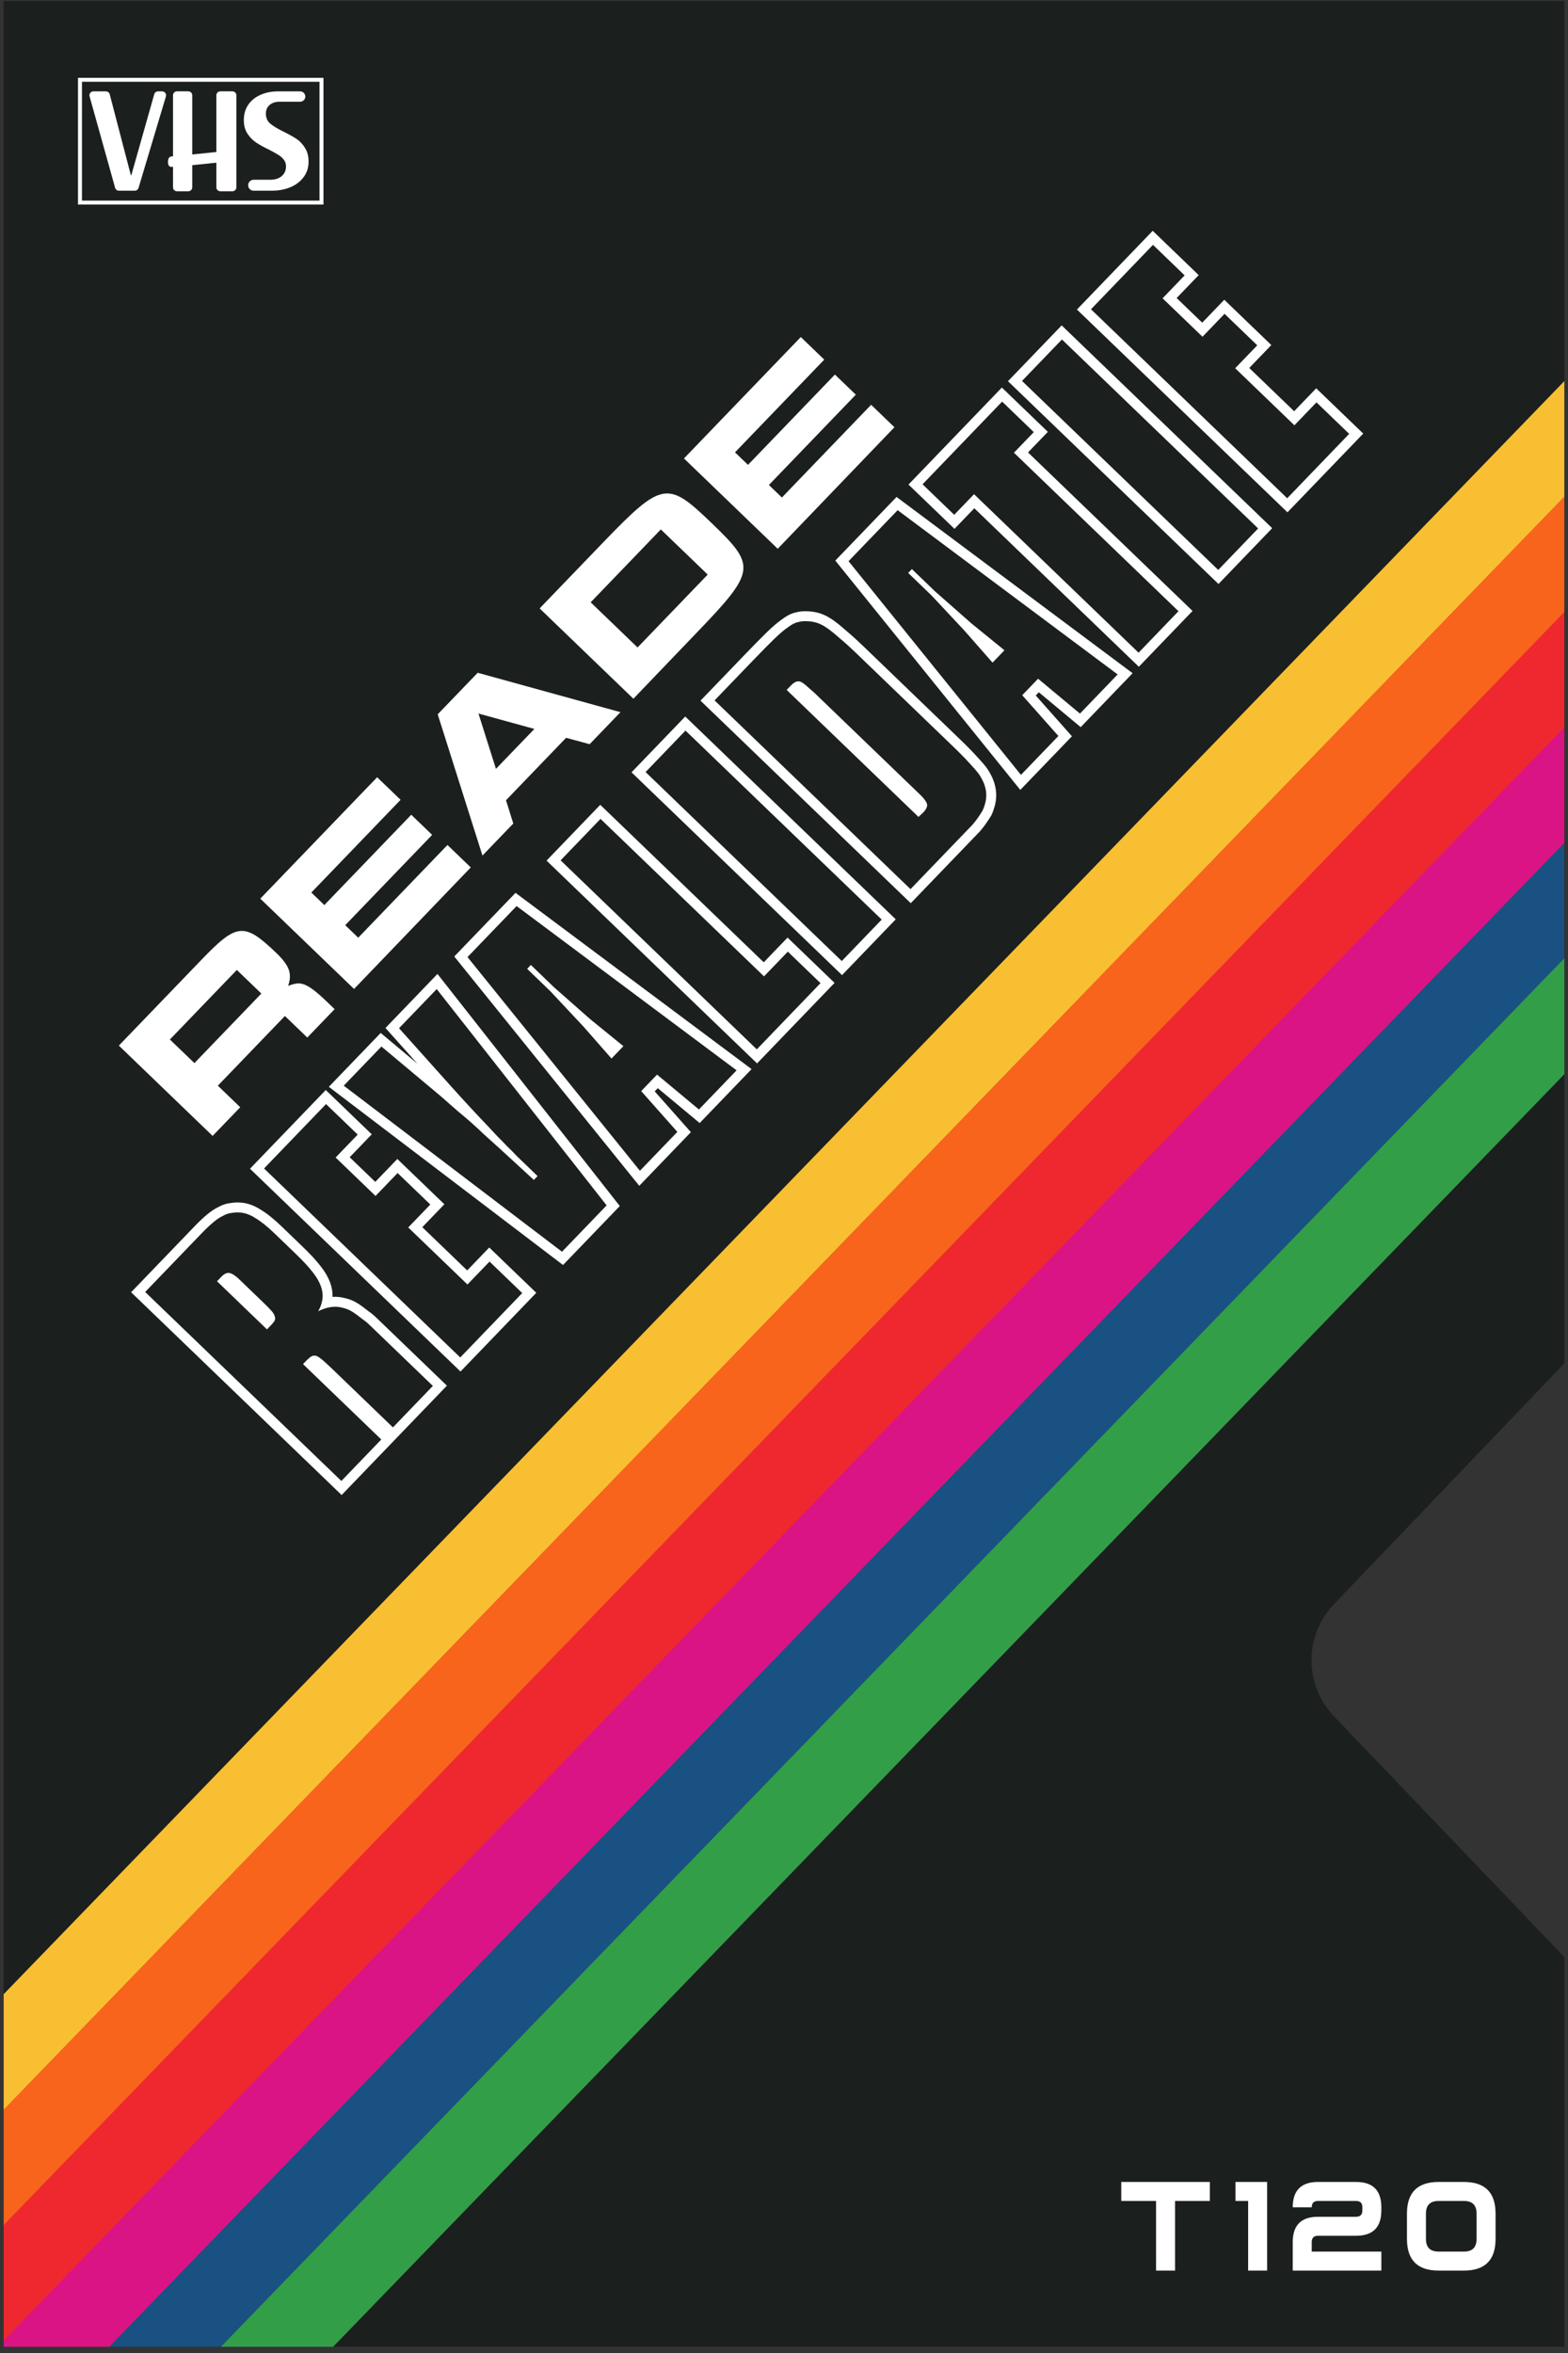 <?xml version="1.0" encoding="UTF-8"?>
<svg xmlns="http://www.w3.org/2000/svg" width="214" height="321" viewBox="0 0 214 321" fill="none">
  <rect x="0" y="0" width="214" height="321" fill="#333333" stroke="none"/>
  <g clip-path="url(#clip0_1420_37405)">
    <path d="M214.5 184.952L182.066 218.843C177.973 223.12 177.973 229.862 182.066 234.139L214.5 268.028V321.156H0.5V0.156H214.5V184.952Z" fill="#1B201E"></path>
    <mask id="mask0_1420_37405" style="mask-type:alpha" maskUnits="userSpaceOnUse" x="0" y="0" width="215" height="322">
      <path d="M214.5 184.952L182.066 218.843C177.973 223.12 177.973 229.862 182.066 234.139L214.5 268.028V321.156H0.5V0.156H214.5V184.952Z" fill="#1C211E"></path>
    </mask>
    <g mask="url(#mask0_1420_37405)">
      <rect x="10.915" y="10.886" width="32.962" height="16.751" stroke="white" stroke-width="0.54"></rect>
      <path d="M37.041 26.018C36.547 26.018 35.389 26.018 34.618 26.018C34.205 26.018 33.871 25.683 33.871 25.27V25.27C33.871 24.858 34.205 24.523 34.618 24.523C35.377 24.523 36.489 24.523 36.842 24.523C37.535 24.523 38.074 24.355 38.458 24.018C38.842 23.681 39.034 23.237 39.034 22.685C39.034 22.335 38.931 22.032 38.724 21.776C38.517 21.507 38.259 21.284 37.949 21.109C37.654 20.921 37.233 20.685 36.687 20.402C35.978 20.066 35.395 19.742 34.937 19.433C34.48 19.123 34.089 18.719 33.764 18.221C33.439 17.723 33.277 17.11 33.277 16.383C33.277 15.588 33.476 14.895 33.874 14.302C34.273 13.71 34.827 13.258 35.535 12.949C36.244 12.626 37.048 12.464 37.949 12.464C38.312 12.464 39.986 12.464 40.962 12.464C41.355 12.464 41.672 12.785 41.668 13.178V13.178C41.664 13.566 41.349 13.878 40.962 13.878C40.154 13.878 38.846 13.878 38.148 13.878C37.587 13.878 37.137 14.026 36.797 14.322C36.458 14.605 36.288 15.002 36.288 15.514C36.288 16.08 36.487 16.531 36.886 16.867C37.285 17.204 37.897 17.574 38.724 17.978C39.462 18.342 40.052 18.672 40.495 18.968C40.938 19.264 41.315 19.668 41.625 20.18C41.949 20.678 42.112 21.305 42.112 22.059C42.112 22.88 41.883 23.587 41.425 24.18C40.982 24.772 40.377 25.23 39.61 25.553C38.842 25.863 37.986 26.018 37.041 26.018Z" fill="white"></path>
      <path d="M24.154 26.094C23.856 26.094 23.614 25.853 23.614 25.554C23.614 24.655 23.614 22.928 23.614 22.733C23.36 22.812 22.924 22.832 22.924 22.079C22.924 21.325 23.38 21.325 23.614 21.325C23.614 18.307 23.614 16.206 23.614 13C23.614 12.702 23.856 12.459 24.154 12.459H25.697C25.995 12.459 26.237 12.701 26.237 12.999V21.074L29.529 20.738V12.999C29.529 12.701 29.771 12.459 30.07 12.459H31.719C32.018 12.459 32.26 12.701 32.26 12.999V25.553C32.26 25.852 32.018 26.094 31.719 26.094H30.07C29.771 26.094 29.529 25.852 29.529 25.553V22.197L26.237 22.533V25.553C26.237 25.852 25.995 26.094 25.697 26.094H24.154Z" fill="white"></path>
      <path d="M16.233 26.018C15.99 26.018 15.777 25.857 15.712 25.623L12.227 13.15C12.131 12.805 12.39 12.464 12.748 12.464H14.454C14.7 12.464 14.914 12.63 14.976 12.868L17.861 23.912H17.92L21.051 12.857C21.117 12.624 21.33 12.464 21.571 12.464H22.126C22.488 12.464 22.748 12.813 22.644 13.159L18.909 25.633C18.84 25.861 18.63 26.018 18.391 26.018H16.233Z" fill="white"></path>
      <path d="M194.613 301.985V305.44C194.613 306.591 195.189 307.167 196.34 307.167H199.795C200.947 307.167 201.523 306.591 201.523 305.44V301.985C201.523 300.833 200.947 300.257 199.795 300.257H196.34C195.189 300.257 194.613 300.833 194.613 301.985ZM192.021 305.44V301.985C192.021 299.106 193.461 297.666 196.34 297.666H199.795C202.674 297.666 204.114 299.106 204.114 301.985V305.44C204.114 308.319 202.674 309.758 199.795 309.758H196.34C193.461 309.758 192.021 308.319 192.021 305.44Z" fill="white"></path>
      <path d="M188.525 307.167V309.758H176.433V305.872C176.433 303.568 177.584 302.417 179.888 302.417H185.07C185.646 302.417 185.934 302.129 185.934 301.553V301.121C185.934 300.545 185.646 300.257 185.07 300.257H179.888C179.312 300.257 179.024 300.545 179.024 301.121H176.433C176.433 298.818 177.584 297.666 179.888 297.666H185.07C187.373 297.666 188.525 298.818 188.525 301.121V301.553C188.525 303.856 187.373 305.008 185.07 305.008H179.888C179.312 305.008 179.024 305.296 179.024 305.872V307.167H188.525Z" fill="white"></path>
      <path d="M172.936 309.758H170.345V300.257H168.617V297.666H172.936V309.758Z" fill="white"></path>
      <path d="M160.37 300.257V309.758H157.779V300.257H153.029V297.666H165.121V300.257H160.37Z" fill="white"></path>
    </g>
    <path d="M179.672 54.891L176.66 58.019L168.578 50.236L171.59 47.109L167.127 42.812L164.116 45.939L158.669 40.695L161.68 37.567L157.358 33.405L148.899 42.19L175.676 67.973L184.135 59.188L179.672 54.891ZM163.598 37.531L160.586 40.658L164.079 44.021L167.091 40.894L173.508 47.073L170.496 50.2L176.624 56.101L179.636 52.973L186.053 59.152L175.712 69.891L146.981 42.227L157.322 31.487L163.598 37.531Z" fill="white"></path>
    <path d="M144.933 46.311L139.485 51.969L166.262 77.751L171.71 72.093L144.933 46.311ZM173.628 72.057L166.298 79.669L137.567 52.005L144.896 44.393L173.628 72.057Z" fill="white"></path>
    <path d="M141.092 58.95L136.77 54.788L125.909 66.068L130.231 70.23L132.937 67.419L155.392 89.04L160.839 83.382L138.385 61.761L141.092 58.95ZM143.01 58.913L140.303 61.724L162.758 83.346L155.428 90.958L132.974 69.337L130.267 72.148L123.991 66.105L136.734 52.87L143.01 58.913Z" fill="white"></path>
    <path d="M122.362 67.796L154.579 91.84L147.494 99.198L141.78 94.442L141.359 94.879L146.295 100.444L139.249 107.761L114.003 76.477L122.362 67.796ZM115.81 76.556L139.339 105.712L144.448 100.406L139.512 94.841L141.678 92.593L147.392 97.349L152.535 92.007L122.51 69.598L115.81 76.556ZM124.455 77.635L127.618 80.68L132.565 85.036L137.086 88.712L135.461 90.398L131.617 86.02L127.111 81.207L123.948 78.162L124.455 77.635Z" fill="white"></path>
    <path d="M130.143 101.9L116.93 89.178C116.016 88.299 115.232 87.589 114.578 87.049C114.087 86.61 113.642 86.241 113.243 85.942L112.861 85.667C112.372 85.332 111.918 85.099 111.502 84.969C111.085 84.838 110.659 84.766 110.221 84.751C109.715 84.715 109.267 84.758 108.878 84.88C108.489 84.957 108.033 85.195 107.511 85.596C107.12 85.862 106.665 86.233 106.148 86.709L105.611 87.219C105.25 87.571 104.832 87.987 104.358 88.467L102.768 90.102L101.79 89.161C102.968 87.938 103.927 86.965 104.664 86.246L104.664 86.248C105.428 85.503 106.121 84.905 106.733 84.486C107.282 84.071 107.88 83.722 108.511 83.575C109.07 83.405 109.663 83.357 110.267 83.396L110.268 83.395C110.826 83.414 111.374 83.507 111.907 83.674C112.489 83.856 113.065 84.162 113.628 84.549C114.171 84.921 114.777 85.411 115.441 86.003L115.981 86.461C116.544 86.95 117.175 87.531 117.871 88.201L131.083 100.923C132.095 101.898 132.868 102.686 133.38 103.273L133.73 103.649C134.064 104.016 134.353 104.353 134.592 104.66L134.611 104.683L134.628 104.708C135.816 106.379 136.279 108.19 135.739 110.033L135.741 110.033C135.738 110.044 135.734 110.054 135.732 110.064C135.73 110.068 135.73 110.073 135.729 110.077L135.727 110.077C135.623 110.459 135.491 110.825 135.326 111.172L135.296 111.236L135.259 111.295C135.09 111.573 134.889 111.879 134.66 112.213L134.661 112.213C134.424 112.57 134.132 112.95 133.795 113.351L133.765 113.386L124.301 123.215L95.605 95.585L101.79 89.161L102.768 90.102L97.523 95.549L124.265 121.297L132.757 112.477C133.072 112.103 133.33 111.765 133.532 111.462C133.643 111.299 133.747 111.144 133.842 110.999L134.101 110.589C134.234 110.31 134.344 110.009 134.43 109.686C134.815 108.406 134.574 107.098 133.705 105.761L133.522 105.493C133.239 105.131 132.863 104.701 132.394 104.204C132.041 103.797 131.53 103.263 130.862 102.603L130.143 101.9ZM107.904 93.558C108.333 93.113 108.708 92.911 109.03 92.95C109.33 92.968 109.785 93.27 110.394 93.856L111.13 94.498L125.538 108.371L125.745 108.577C126.202 109.046 126.463 109.431 126.529 109.732C126.581 110.053 126.394 110.436 125.965 110.881L125.354 111.445L107.363 94.121L107.904 93.558Z" fill="white"></path>
    <path d="M93.556 99.668L88.108 105.326L114.885 131.109L120.333 125.451L93.556 99.668ZM122.251 125.414L114.921 133.027L86.19 105.362L93.52 97.75L122.251 125.414Z" fill="white"></path>
    <path d="M107.521 129.825L104.273 133.199L81.959 111.713L76.511 117.371L103.288 143.154L111.983 134.122L107.521 129.825ZM104.236 131.281L107.484 127.907L113.901 134.086L103.324 145.072L74.593 117.407L81.922 109.795L104.236 131.281Z" fill="white"></path>
    <path d="M70.359 121.804L102.575 145.849L95.49 153.207L89.776 148.451L89.355 148.888L94.291 154.452L87.245 161.77L61.999 130.485L70.359 121.804ZM63.806 130.565L87.335 159.721L92.444 154.415L87.509 148.85L89.674 146.601L95.388 151.357L100.531 146.016L70.506 123.606L63.806 130.565ZM72.452 131.643L75.614 134.688L80.561 139.045L85.081 142.72L83.457 144.407L79.614 140.029L75.106 135.216L71.944 132.17L72.452 131.643Z" fill="white"></path>
    <path d="M51.958 140.915L56.982 145.122L52.609 140.239L59.707 132.867L84.589 164.529L76.842 172.574L44.88 148.266L51.958 140.915ZM46.914 148.109L76.702 170.764L82.793 164.439L59.603 134.931L54.46 140.272L61.509 148.143C63.318 150.156 65.055 152.032 66.721 153.771C67.143 154.223 67.543 154.653 67.918 155.06C68.293 155.421 68.704 155.839 69.149 156.313C69.594 156.742 70.087 157.239 70.627 157.804L73.367 160.442L72.86 160.969L68.225 156.71C67.359 155.921 66.622 155.257 66.014 154.716C65.428 154.153 64.855 153.623 64.293 153.127C63.732 152.632 63.136 152.126 62.505 151.609C61.874 151.046 61.091 150.359 60.156 149.549L52.057 142.768L46.914 148.109Z" fill="white"></path>
    <path d="M66.81 172.106L63.798 175.233L55.716 167.451L58.728 164.324L54.265 160.027L51.253 163.154L45.806 157.909L48.818 154.782L44.496 150.62L36.037 159.405L62.814 185.188L71.273 176.403L66.81 172.106ZM50.736 154.746L47.724 157.873L51.217 161.236L54.228 158.109L60.646 164.287L57.634 167.415L63.762 173.315L66.773 170.188L73.191 176.367L62.85 187.106L34.119 159.441L44.459 148.702L50.736 154.746Z" fill="white"></path>
    <path d="M41.591 185.848C42.02 185.403 42.325 185.132 42.508 185.037C42.712 184.918 42.954 184.902 43.232 184.989C43.418 185.077 43.663 185.245 43.966 185.492L44.227 185.714C44.538 185.989 45.002 186.421 45.617 187.013L53.628 194.728L59.076 189.07L50.431 180.747C50.103 180.431 49.788 180.173 49.485 179.971C48.925 179.522 48.446 179.174 48.05 178.929C47.655 178.683 47.215 178.508 46.73 178.402C45.736 178.122 44.634 178.281 43.427 178.879C44.095 177.716 44.211 176.563 43.776 175.422C43.533 174.782 43.165 174.157 42.67 173.545C42.175 172.888 41.388 172.04 40.31 171.002L37.499 168.295C36.516 167.348 35.651 166.651 34.907 166.205C34.185 165.736 33.49 165.473 32.822 165.417C32.407 165.379 32.005 165.398 31.616 165.474C31.225 165.504 30.825 165.638 30.415 165.876C30.107 166.02 29.781 166.223 29.437 166.484L29.087 166.764C28.748 167.046 28.376 167.388 27.974 167.788L27.562 168.207L26.585 167.266C27.169 166.66 27.713 166.144 28.213 165.727C28.733 165.29 29.26 164.928 29.793 164.672C30.307 164.382 30.86 164.185 31.445 164.129C31.939 164.041 32.44 164.019 32.946 164.066L32.945 164.066C33.872 164.146 34.761 164.502 35.603 165.042L35.604 165.042C36.472 165.561 37.42 166.335 38.44 167.318L41.251 170.025C42.328 171.061 43.164 171.955 43.724 172.692C44.295 173.398 44.741 174.146 45.041 174.938L45.043 174.938C45.295 175.6 45.405 176.265 45.386 176.924C45.934 176.887 46.479 176.934 47.019 177.077L47.252 177.132C47.79 177.272 48.298 177.485 48.766 177.776C49.218 178.056 49.733 178.433 50.304 178.89C50.665 179.136 51.022 179.433 51.372 179.77L60.994 189.034L46.626 203.955L17.895 176.291L26.585 167.266L27.562 168.207L19.813 176.255L46.59 202.037L52.038 196.379L41.355 186.093L41.591 185.848ZM30.193 174.195C30.577 173.797 30.93 173.618 31.253 173.658L31.37 173.674C31.655 173.737 32.023 173.965 32.474 174.358L36.093 177.843L36.655 178.402C36.82 178.572 36.961 178.724 37.078 178.86L37.237 179.06C37.379 179.256 37.468 179.439 37.506 179.611L37.529 179.689C37.573 179.869 37.546 180.051 37.449 180.234C37.315 180.42 37.123 180.642 36.875 180.9L36.436 181.356L29.618 174.792L30.193 174.195Z" fill="white"></path>
    <path d="M104.938 66.165L106.711 67.872L118.891 55.222L122.072 58.285L106.143 74.864L93.347 62.543L109.294 45.981L112.493 49.061L100.313 61.711L102.086 63.419L113.949 51.098L116.801 53.843L104.938 66.165Z" fill="white"></path>
    <path d="M82.221 74.098C90.423 65.58 91.105 65.567 97.156 71.393C103.207 77.219 103.219 77.865 94.999 86.402L86.445 95.322L73.649 83.001L82.221 74.098ZM96.588 78.385L90.19 72.225L80.615 82.169L87.013 88.33L96.588 78.385Z" fill="white"></path>
    <path d="M80.473 101.525L77.261 100.652L69.059 109.171L70.052 112.347L65.846 116.716L59.738 97.448L65.195 91.781L84.679 97.156L80.473 101.525ZM67.686 104.889L72.931 99.442L65.3 97.343L67.686 104.889Z" fill="white"></path>
    <path d="M47.115 126.216L48.889 127.924L61.069 115.274L64.25 118.336L48.321 134.916L35.525 122.595L51.472 106.033L54.671 109.113L42.49 121.763L44.264 123.47L56.127 111.149L58.979 113.895L47.115 126.216Z" fill="white"></path>
    <path d="M39.328 134.487C40.897 133.955 41.575 133.727 44.609 136.649L45.669 137.67L41.938 141.545L38.885 138.605L29.732 148.111L32.785 151.051L29.018 154.963L16.222 142.642L27.487 130.942C32.31 125.933 33.312 125.771 37.736 130.03C39.637 131.861 39.837 132.934 39.328 134.487ZM35.668 135.543L32.323 132.322L23.188 141.81L26.533 145.031L35.668 135.543Z" fill="white"></path>
    <path d="M239.483 40.963L-24.735 313.938L-32.639 306.287L231.579 33.312L239.483 40.963Z" fill="#F8BF33"></path>
    <path d="M239.483 56.711L-24.735 329.686L-32.639 322.035L231.579 49.06L239.483 56.711Z" fill="#F8641B"></path>
    <path d="M239.483 72.459L-24.735 345.434L-32.639 337.783L231.579 64.809L239.483 72.459Z" fill="#EF282F"></path>
    <path d="M239.483 88.207L-24.735 361.182L-32.639 353.531L231.579 80.557L239.483 88.207Z" fill="#DA1484"></path>
    <path d="M239.483 103.955L-24.735 376.93L-32.639 369.279L231.579 96.305L239.483 103.955Z" fill="#195182"></path>
    <path d="M239.483 119.703L-24.735 392.678L-32.639 385.027L231.579 112.053L239.483 119.703Z" fill="#339E48"></path>
  </g>
  <defs>
    <clipPath id="clip0_1420_37405">
      <rect width="213" height="320" fill="white" transform="translate(0.5 0.156)"></rect>
    </clipPath>
  </defs>
</svg>
